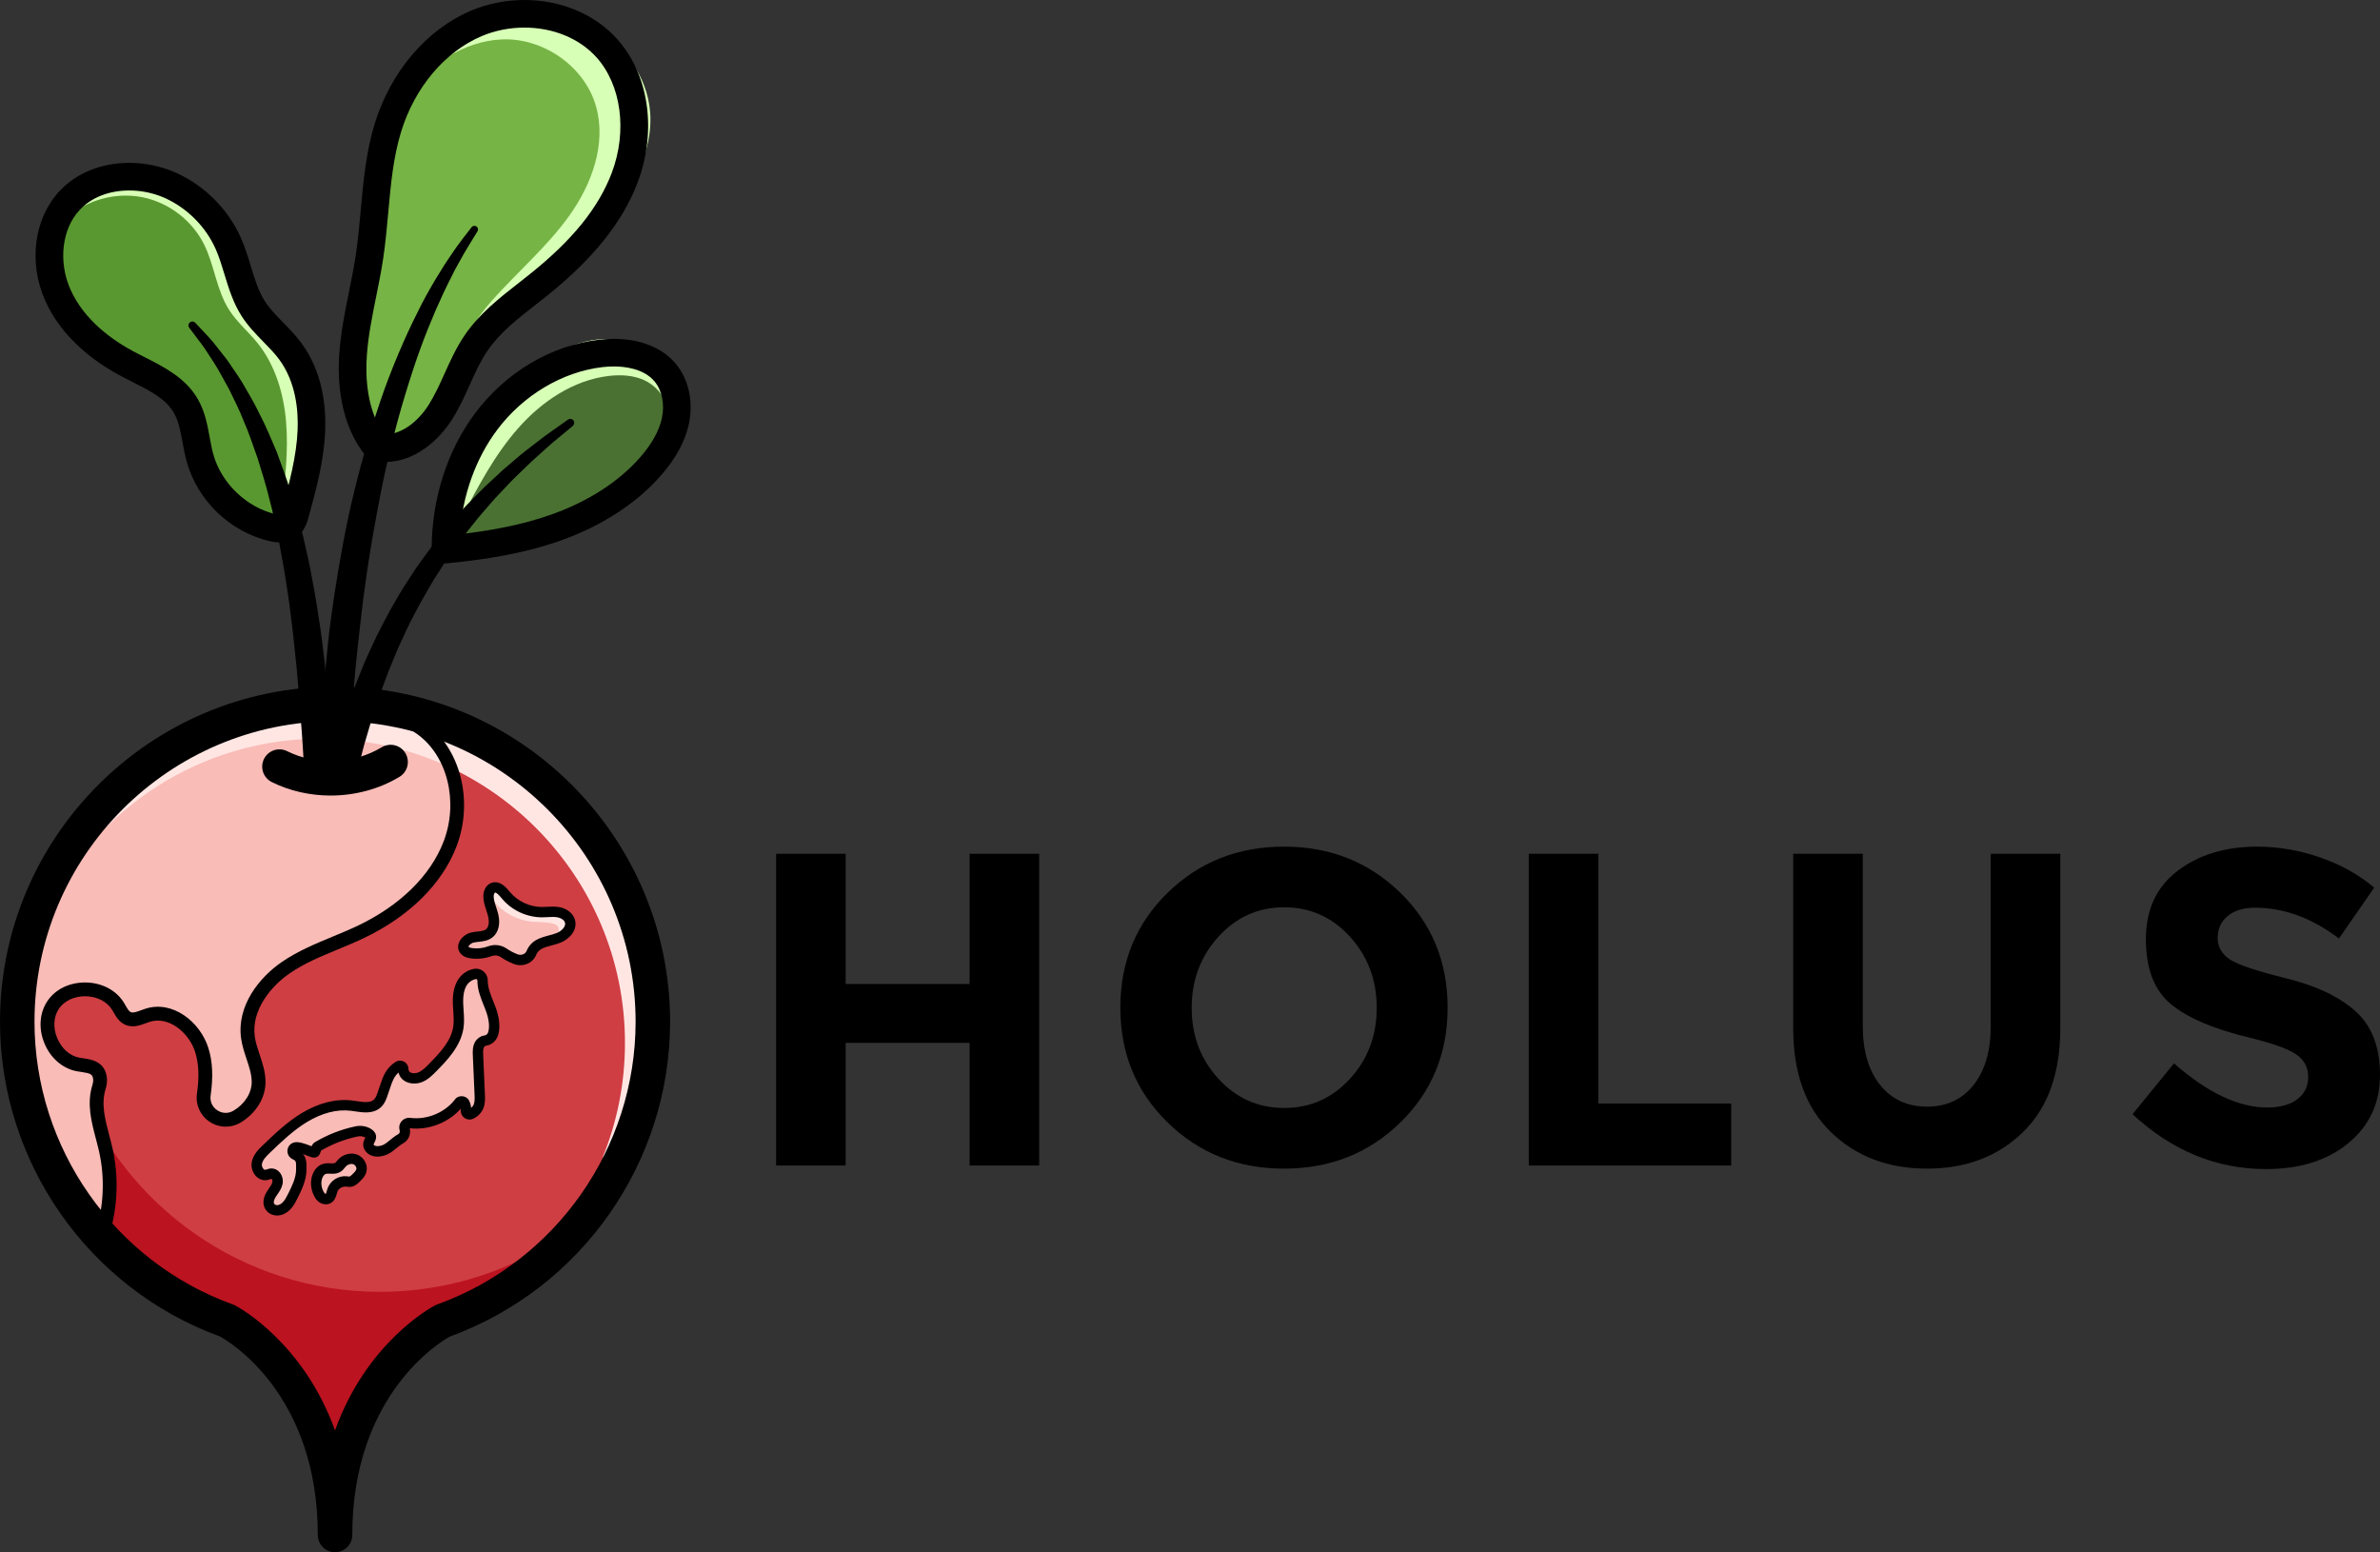 <?xml version="1.0" encoding="UTF-8"?>
<svg id="ICON_OUTLINE" xmlns="http://www.w3.org/2000/svg" version="1.1" viewBox="0 0 959.118 625.439">
  <rect x="0" y="0" width="959.118" height="625.439" fill="#333333" stroke="none"/>
  <!-- Generator: Adobe Illustrator 29.8.2, SVG Export Plug-In . SVG Version: 2.1.1 Build 3)  -->
  <g>
    <path d="M390.75,344.011h28.033v125.606h-28.033v-49.415h-49.955v49.415h-28.033v-125.606h28.033v52.47h49.955v-52.47Z"/>
    <path d="M564.336,452.275c-12.703,12.401-28.334,18.601-46.901,18.601s-34.204-6.2-46.901-18.601c-12.7-12.398-19.047-27.82-19.047-46.27s6.347-33.872,19.047-46.273c12.697-12.398,28.329-18.598,46.901-18.598s34.198,6.2,46.901,18.598c12.692,12.401,19.043,27.826,19.043,46.273s-6.351,33.872-19.043,46.27ZM554.811,406.095c0-11.2-3.598-20.755-10.783-28.662-7.187-7.904-16.023-11.858-26.504-11.858s-19.317,3.954-26.505,11.858c-7.188,7.907-10.782,17.462-10.782,28.662s3.594,20.727,10.782,28.573,16.021,11.768,26.505,11.768,19.317-3.923,26.504-11.768c7.185-7.846,10.783-17.37,10.783-28.573Z"/>
    <path d="M616.084,469.617v-125.606h28.033v100.629h53.55v24.977h-81.583Z"/>
    <path d="M757.684,437.183c4.67,5.811,10.96,8.713,18.867,8.713s14.166-2.901,18.777-8.713,6.919-13.746,6.919-23.811v-69.362h28.033v70.26c0,18.212-5.031,32.196-15.095,41.958-10.061,9.765-22.941,14.647-38.634,14.647s-28.604-4.913-38.724-14.737c-10.126-9.821-15.185-23.777-15.185-41.869v-70.26h28.033v69.362c0,10.064,2.336,17.999,7.009,23.811Z"/>
    <path d="M897.753,369.078c-2.697,2.219-4.043,5.151-4.043,8.805s1.645,6.558,4.941,8.716c3.293,2.154,10.898,4.703,22.82,7.636,11.919,2.938,21.175,7.339,27.764,13.209,6.586,5.87,9.882,14.438,9.882,25.697s-4.222,20.394-12.669,27.403c-8.444,7.006-19.558,10.512-33.332,10.512-19.888,0-37.798-7.367-53.729-22.104l16.712-20.484c13.537,11.861,26.055,17.789,37.557,17.789,5.148,0,9.191-1.105,12.129-3.324,2.932-2.216,4.401-5.213,4.401-8.984s-1.558-6.768-4.673-8.987c-3.117-2.213-9.284-4.46-18.509-6.738-14.617-3.472-25.308-7.997-32.076-13.567-6.768-5.571-10.151-14.314-10.151-26.234s4.281-21.116,12.848-27.585c8.562-6.469,19.256-9.703,32.076-9.703,8.383,0,16.768,1.438,25.157,4.314,8.383,2.874,15.691,6.947,21.922,12.219l-14.194,20.484c-10.904-8.265-22.166-12.398-33.783-12.398-4.673,0-8.358,1.108-11.052,3.324Z"/>
  </g>
  <g>
    <path d="M264.463,412.876c0,8.366-.802,16.589-2.378,24.64-8.509,43.664-39.195,81.112-81.685,97.357h-.716l-.573.602c-5.501,3.18-38.794,24.554-41,76.642h-8.452c-2.091-48.707-31.23-70.539-40.054-76.069v-.258l-1.519-.659-.487-.287h-.172l-.086-.029C37.087,515.648,3.307,466.654,3.307,412.876c0-42.776,20.486-80.997,52.632-104.863,17.019-12.664,37.275-21.288,59.48-24.411,2.378.258,4.985.086,7.764-.716,4.813-1.375,11.403-1.003,17.477-.716,2.808.115,5.53.115,8.252.057l-.287.831,3.41.487c64.093,8.939,112.427,64.551,112.427,129.331Z" style="fill: #cf3e43;"/>
    <path d="M153.097,520.503c-55.611,0-103.058-34.783-121.855-83.771.081,8.507-1.506,16.933-1.715,25.545-.185,7.611.053,15.087.781,22.527.809,1.153,1.627,2.292,2.459,3.41,14.114,18.971,31.523,34.243,52.409,45.297,16.527,8.747,31.767,17.505,42.495,33.268.613.9.929,1.79,1.025,2.641,3.415,4.332,5.917,9.183,7.777,14.325,5.455-15.545,14.865-30.752,25.34-40.216,12.234-11.054,26.7-16.959,41.92-21.223,1.766-4.553,3.294-9.224,4.547-14.008-16.761,7.822-35.47,12.205-55.182,12.205Z" style="fill: #bc1320;"/>
    <path d="M135.652,470.831c-1.12.438-2.384.05-3.581.171-1.813.182-3.364,1.582-4.036,3.275s-.558,3.622-.014,5.361c.258.826.624,1.644,1.247,2.244s1.545.946,2.375.702c.984-.289,1.578-1.285,1.928-2.249s.573-2.011,1.226-2.802c.787-.953,2.059-1.358,3.283-1.522s2.479-.136,3.676-.444c1.444-.372,2.784-1.273,3.5-2.581s.722-3.027-.146-4.239c-.779-1.088-2.17-1.656-3.507-1.588s-2.604.716-3.572,1.64c-.761.726-1.399,1.65-2.379,2.033Z" style="fill: #f9bcb7;"/>
    <path d="M107.807,483.652c-.033,2.727,3.697,4.145,6.165,2.986s3.845-3.78,5.05-6.227c1.095-2.224,2.207-4.502,2.504-6.963s-.37-5.184-2.3-6.739c-.569-.458-1.257-.837-1.567-1.498-.812-1.729,1.705-3.304,3.575-2.915s3.51,1.717,5.419,1.764c4.61-3.701,9.931-6.511,15.587-8.231,1.987-.605,4.651-.821,5.647,1.002.782,1.432-.011,3.355.8,4.77,1.061,1.851,3.803,1.449,5.835.797,2.323-.746,4.704-1.522,6.609-3.047s3.258-3.989,2.776-6.381c6.406.442,12.956-1.794,17.754-6.061.799-.711,1.578-1.492,2.571-1.887s2.287-.285,2.927.572c.519.695.483,1.682.976,2.396.918,1.332,3.179.872,4.109-.452s.92-3.068.873-4.685c-.172-5.941-.344-11.883-.516-17.824-.045-1.539-.023-3.259,1.047-4.366.732-.757,1.805-1.057,2.705-1.604,2.105-1.278,3.123-3.869,3.159-6.332s-.753-4.854-1.533-7.19c-1.177-3.524-2.353-7.047-3.53-10.571-.388-1.163-.899-2.462-2.039-2.914-.986-.391-2.112.008-3.012.57-3.371,2.108-4.904,6.26-5.323,10.214s.04,7.968-.46,11.912c-.75,5.913-3.732,11.515-8.217,15.44-3.421,2.993-8.808,4.923-12.364,2.092-.739-.588-1.376-1.367-2.277-1.648-1.621-.505-3.258.846-4.073,2.335-2.266,4.141-1.38,10.223-5.361,12.76-3.427,2.184-7.821.019-11.835-.617-7.67-1.215-14.907,3.461-21.266,7.918-4.659,3.265-9.386,6.593-12.93,11.043-1.077,1.352-2.062,2.866-2.292,4.579s.488,3.656,2.054,4.386c1.986.926,4.861-.166,6.203,1.567,1.054,1.361.187,3.355-.916,4.677s-2.51,2.649-2.531,4.371Z" style="fill: #f9bcb7;"/>
    <path d="M229.932,372.759c-.256-2.602-2.994-4.3-5.587-4.637s-5.22.259-7.833.146c-4.79-.207-9.394-2.972-11.827-7.102-.976-1.656-1.833-3.695-3.677-4.24-2.441-.72-4.753,1.926-4.92,4.466-.167,2.539,1.008,4.945,1.699,7.394s.756,5.443-1.133,7.148c-1.567,1.416-3.892,1.435-5.985,1.719s-4.489,1.276-4.876,3.352c-.398,2.131,1.757,4.036,3.914,4.259s4.242-.708,6.249-1.528c2.007-.82,4.223-1.559,6.305-.953,1.877.546,3.269,2.074,4.83,3.25,1.561,1.176,3.732,2.03,5.425,1.053,1.473-.851,1.956-2.713,2.98-4.071,1.901-2.522,5.383-3.047,8.408-3.956s6.339-3.157,6.03-6.301Z" style="fill: #f9bcb7;"/>
    <path d="M204.104,360.256c-.884-.953-1.713-2.012-2.867-2.611s-2.77-.569-3.556.467c-.968,1.276-.148,3.108.816,4.387,3.9,5.175,10.129,8.523,16.597,8.919,2.289.14,6.761.091,8.818,1.104s1.37,3.731-.083,5.505c1.723-.458,3.485-.933,4.948-1.952,1.463-1.019,2.59-2.708,2.44-4.485-.194-2.308-2.448-3.966-4.713-4.447s-4.613-.11-6.929-.115c-5.791-.014-11.533-2.526-15.473-6.77Z" style="fill: #ffe6e3;"/>
    <path d="M83.101,432.909c.206-6.398-1.865-12.961-6.207-17.665-4.342-4.704-11.028-7.328-17.333-6.219-2.472.435-4.946,1.411-7.416.963-4.337-.787-6.658-5.415-9.984-8.308-6.003-5.223-16.473-3.891-20.977,2.668-4.505,6.559-1.989,16.809,5.041,20.537,3.662,1.942,8.402,2.467,10.744,5.886,1.274,1.86,1.535,4.209,1.759,6.452,1.579,15.816,3.158,31.631,4.737,47.447.313,3.134.077,7.19-2.898,8.223-2.716.943-5.33-1.539-7.068-3.829-27.521-36.251-31.936-88.083-12.619-129.294,19.317-41.211,60.904-70.644,105.963-77.061,10.358-1.475,21.232-1.766,30.957,2.09,16.828,6.672,27.146,25.702,25.598,43.739-1.548,18.036-13.751,34.259-29.722,42.781-10.479,5.592-22.334,8.16-32.956,13.476-10.622,5.316-20.528,14.668-21.31,26.52-.384,5.831,1.483,11.538,2.596,17.274,1.113,5.736,1.358,12.106-1.868,16.977-3.227,4.872-11.032,6.893-14.997,2.601-3.589-3.885-2.211-9.973-2.041-15.259Z" style="fill: #f9bcb7;"/>
    <path d="M264.463,412.876c0,8.366-.802,16.589-2.378,24.64-5.014,10.629-11.575,20.457-19.34,29.138,5.873-14.326,9.111-29.998,9.111-46.415,0-67.703-54.896-122.598-122.599-122.598-36.358,0-69.021,15.844-91.455,40.971,4.556-11.117,10.658-21.402,18.136-30.599,17.019-12.664,37.275-21.288,59.48-24.411,2.378.258,4.985.086,7.764-.716,4.813-1.375,11.403-1.003,17.477-.716,2.808.115,5.53.115,8.252.057l-.287.831,3.41.487c64.093,8.939,112.427,64.551,112.427,129.331Z" style="fill: #ffe6e3;"/>
    <g>
      <path d="M269.757,176.981c-8.059,15.341-22.637,26.632-38.764,32.972-16.127,6.34-33.752,8.066-51.073,7.571-.174-16.971,5.552-33.946,15.971-47.343,10.419-13.397,25.461-23.128,41.952-27.139,6.48-1.576,13.333-2.282,19.798-.642s12.5,5.917,15.029,12.088c2.962,7.227.721,15.579-2.911,22.493Z" style="fill: #4a7132;"/>
      <path d="M268.728,163.982c2.675-6.756.074-15.246-5.122-20.325-5.196-5.079-12.733-7.307-19.995-7.077-7.262.229-14.292,2.714-20.774,5.998-11.57,5.863-21.841,14.445-29.122,25.18-7.28,10.735-11.484,23.644-11.261,36.612.06,3.469.562,7.229,3.007,9.69,1.408-1.368,1.663-3.764.576-5.398,6.646-12.695,13.388-25.53,22.895-36.251,9.508-10.721,22.215-19.284,36.449-20.939,4.763-.554,9.737-.298,14.117,1.655s8.29,6.154,9.229,10.856Z" style="fill: #d8ffb6;"/>
      <path d="M190.277,143.071c7.97-12.218,18.958-22.108,29.761-31.91,10.803-9.802,21.692-19.834,29.381-32.23,7.689-12.396,11.91-27.659,8.185-41.763-3.097-11.722-11.647-21.772-22.489-27.199-10.842-5.427-23.776-6.291-35.412-2.886-20.063,5.871-34.953,23.535-42.752,42.93-7.799,19.395-9.577,40.601-11.269,61.437-.729,8.977-1.459,17.955-2.188,26.932-.853,10.498-1.566,21.695,3.511,30.923,2.164,3.933,5.596,7.469,9.985,8.41,6.496,1.392,12.774-3.196,17.008-8.317,6.582-7.962,10.636-17.675,16.279-26.327Z" style="fill: #76b445;"/>
      <path d="M233.195,99.499c7.565-7.366,14.965-15.047,20.487-24.047,5.522-8.999,9.089-19.497,8.339-30.028-1.048-14.694-10.83-28.157-23.983-34.791-13.153-6.634-29.174-6.681-42.879-1.277-13.705,5.403-25.094,15.94-32.698,28.557,10.495-11.454,24.174-21.333,39.693-22.033,16.766-.756,33.493,10.857,38.049,27.011,4.232,15.006-1.654,31.233-10.713,43.923s-21.117,22.89-31.465,34.553c-10.348,11.663-17.45,28.008-18.109,43.585,12.792-25,33.159-45.86,53.279-65.451Z" style="fill: #d8ffb6;"/>
      <path d="M54.661,147.28c5.08,2.302,10.665,3.958,14.658,7.852,6.389,6.229,6.844,16.122,9.492,24.643,4.148,13.347,14.825,24.494,27.981,29.213,3.024,1.085,6.555,1.799,9.318.158,2.743-1.63,3.801-5.007,4.64-8.086,2.858-10.488,5.732-21.08,6.219-31.939.486-10.859-1.612-22.162-7.919-31.015-5.259-7.381-13.148-12.708-17.754-20.513-6.51-11.031-5.868-25.989-14.971-35-3.806-3.768-8.876-5.965-13.945-7.693-8.661-2.953-17.949-4.79-26.971-3.256-9.021,1.533-17.743,6.898-21.533,15.227-2.761,6.067-2.706,13.08-1.435,19.624,3.433,17.669,15.825,33.356,32.22,40.786Z" style="fill: #599830;"/>
      <path d="M113.568,204.534c1.336-11.409,2.675-22.908,1.737-34.357-.938-11.449-4.32-22.984-11.514-31.939-3.69-4.594-8.317-8.441-11.484-13.41-5.093-7.99-5.886-18.005-10.135-26.473-4.828-9.621-14.26-16.8-24.82-18.89s-22.015.953-30.145,8.009c2.271-9.121,10.028-16.165,19.255-17.959,9.227-1.795,18.852.626,27.287,4.774,7.909,3.889,15.271,9.54,19.375,17.339,5.9,11.213,4.591,25.755,12.643,35.538,3.224,3.917,7.674,6.663,10.997,10.497,3.845,4.436,5.982,10.105,7.378,15.807,3.726,15.221,2.56,31.624-3.425,46.107-.74,1.792-1.634,3.652-3.266,4.699-1.632,1.047-2.996,1.983-3.882.259Z" style="fill: #d8ffb6;"/>
    </g>
  </g>
  <g>
    <path d="M133.225,320.544c-8.199,0-16.391-1.797-23.7-5.433-3.437-1.708-4.841-5.878-3.13-9.315,1.708-3.437,5.881-4.838,9.315-3.13,11.84,5.881,26.798,5.267,38.108-1.569,3.282-1.982,7.559-.934,9.543,2.354,1.985,3.285.931,7.559-2.354,9.543-8.297,5.015-18.047,7.551-27.783,7.551Z"/>
    <path d="M135.017,625.439c-3.839,0-6.951-3.111-6.951-6.951,0-56.435-35.271-77.688-39.36-79.961C35.624,519.185,0,468.284,0,411.699c0-74.46,60.565-135.036,135.006-135.036s135.036,60.575,135.036,135.036c0,56.595-35.659,107.511-88.785,126.847-3.244,1.787-39.289,22.934-39.289,79.942,0,3.839-3.111,6.951-6.951,6.951ZM94.625,525.932c.076.035.163.079.22.111,1.45.76,27.411,14.862,40.166,50.307,12.747-35.478,38.719-49.55,40.169-50.313v.003c.296-.16.605-.299.929-.415,47.869-17.232,80.032-63.016,80.032-113.926,0-66.793-54.342-121.135-121.135-121.135S13.901,344.906,13.901,411.699c0,50.88,32.108,96.637,79.909,113.894.212.073.421.157.63.252.062.027.122.057.185.087Z"/>
    <g>
      <g>
        <path d="M122.771,312.56s-.2-2.989-.549-8.221c-.177-2.603-.303-5.825-.61-9.408-.3-3.6-.577-7.665-.869-12.101-.39-4.437-.813-9.244-1.26-14.328-.618-5.057-1.034-10.427-1.721-15.937-.678-5.512-1.36-11.215-2.315-16.956-.801-5.778-2.024-11.548-3.001-17.383-1.249-5.759-2.344-11.578-3.889-17.164-1.339-5.658-3.123-11.064-4.724-16.354-1.885-5.169-3.492-10.277-5.548-14.889-1.812-4.734-4.051-8.944-5.947-12.938-2.157-3.831-4.014-7.449-5.94-10.474-1.993-2.974-3.593-5.695-5.163-7.74-3.113-4.135-4.893-6.498-4.893-6.498l-.075-.1c-.526-.699-.386-1.693.313-2.219.652-.491,1.566-.396,2.112.185,0,0,2.075,2.225,5.706,6.118,1.81,1.963,3.702,4.586,6.047,7.483,1.208,1.428,2.233,3.117,3.434,4.826,1.165,1.73,2.447,3.525,3.637,5.481,2.258,3.975,4.902,8.207,7.13,12.958,2.459,4.656,4.566,9.764,6.815,15.04,1.939,5.371,4.077,10.9,5.759,16.653,1.895,5.703,3.33,11.609,4.921,17.489,1.37,5.916,2.752,11.848,3.756,17.732,1.156,5.868,2.027,11.67,2.889,17.287.882,5.615,1.477,11.062,2.09,16.23.489,5.171.951,10.061,1.378,14.574.349,4.528.638,8.683.852,12.367.256,3.697.328,6.842.465,9.472.195,5.24.307,8.234.307,8.234.116,3.069-2.278,5.651-5.347,5.767-3.011.114-5.554-2.2-5.758-5.186Z"/>
        <path d="M112.827,218.561c-1.336,0-2.737-.185-4.412-.584-15.69-3.73-28.679-16.165-33.091-31.679-.774-2.718-1.273-5.436-1.757-8.064-.823-4.461-1.599-8.672-3.565-12.022-3.28-5.588-9.815-8.886-16.733-12.375-1.531-.774-3.06-1.545-4.548-2.34-10.203-5.436-23.787-15.142-30.563-30.504-6.725-15.234-4.458-32.836,5.642-43.796,6.872-7.461,16.931-11.569,28.329-11.569,6.524,0,13.073,1.398,18.935,4.043,11.474,5.172,20.971,14.745,26.056,26.263,1.653,3.739,2.818,7.575,3.945,11.286,1.577,5.186,3.065,10.081,5.688,14.175,1.939,3.019,4.578,5.721,7.371,8.58,2.49,2.547,5.064,5.183,7.322,8.237,8.645,11.691,9.989,25.747,9.595,35.48-.481,11.916-3.576,23.273-6.568,34.256-.635,2.327-1.816,6.646-5.742,9.047-1.708,1.04-3.692,1.567-5.905,1.567ZM52.129,76.749c-8.251,0-15.408,2.835-20.151,7.982-7.032,7.635-8.533,20.7-3.644,31.772,5.493,12.457,16.964,20.569,25.616,25.182,1.417.755,2.87,1.488,4.331,2.224,7.675,3.872,16.374,8.262,21.31,16.673,2.959,5.039,3.953,10.426,4.912,15.639.456,2.482.888,4.827,1.518,7.037,3.277,11.523,13.312,21.129,24.968,23.903.847.201,1.512.277,1.922.28.334-.581.703-1.939.834-2.419,2.829-10.382,5.756-21.12,6.188-31.78.32-7.947-.709-19.328-7.426-28.418-1.806-2.441-4.005-4.692-6.337-7.075-3.06-3.133-6.226-6.372-8.778-10.35-3.454-5.389-5.24-11.265-6.967-16.945-1.078-3.551-2.096-6.904-3.475-10.029-3.994-9.038-11.449-16.554-20.458-20.615-4.436-2.001-9.405-3.06-14.363-3.06Z"/>
      </g>
      <g>
        <path d="M129.199,313.617s-.114-3.748.02-10.124c.174-6.398.395-15.53,1.304-26.443.45-5.456.955-11.364,1.637-17.6.609-6.244,1.553-12.796,2.543-19.568,2.101-13.526,4.604-27.936,8.123-42.136,1.716-7.107,3.656-14.163,5.656-21.08,2.083-6.897,4.248-13.649,6.563-20.113,2.352-6.452,4.86-12.603,7.392-18.366,2.526-5.768,5.158-11.113,7.655-16.004,2.572-4.861,5.102-9.216,7.49-12.991,2.256-3.845,4.629-6.958,6.369-9.633,1.852-2.61,3.464-4.552,4.486-5.922,1.045-1.354,1.602-2.077,1.602-2.077.49-.635,1.402-.753,2.037-.263.595.459.736,1.289.348,1.915l-.04.063s-1.909,3.052-5.133,8.415c-1.473,2.774-3.506,5.981-5.375,9.93-.957,1.96-2.041,4.004-3.061,6.225-1.008,2.224-2.069,4.563-3.175,7.003-2.108,4.929-4.314,10.294-6.392,16.073-2.099,5.769-4.082,11.935-6.018,18.345-1.964,6.402-3.772,13.088-5.495,19.909-1.64,6.846-3.217,13.82-4.574,20.846-.679,3.513-1.349,7.024-1.954,10.538-.668,3.499-1.27,6.998-1.835,10.475-1.165,6.947-2.122,13.819-3,20.474-1.613,13.329-3.016,25.788-3.871,36.5-.812,10.713-1.475,19.641-1.755,25.888-.27,6.208-.425,9.756-.425,9.756l-.002.038c-.134,3.07-2.731,5.45-5.801,5.316-2.924-.127-5.223-2.511-5.318-5.388Z"/>
        <path d="M155.418,186.13c-1.686,0-3.372-.19-5.012-.562-1.23-.28-2.33-.969-3.117-1.958-10.266-12.888-11.392-29.656-10.532-41.451.619-8.441,2.289-16.708,3.904-24.702.983-4.857,1.996-9.883,2.737-14.792.891-5.905,1.444-12.055,1.982-18.003,1.037-11.493,2.112-23.377,5.631-34.845,6.427-20.919,20.914-37.927,38.757-45.499,6.66-2.826,14.113-4.32,21.552-4.32,14.656,0,28.196,5.639,37.147,15.473,13.103,14.384,16.412,37.231,8.43,58.208-5.989,15.747-17.849,30.574-36.257,45.33-1.529,1.224-3.076,2.435-4.626,3.646-7.48,5.848-14.545,11.371-19.483,18.56-2.867,4.17-4.993,8.884-7.244,13.874-2.077,4.61-4.227,9.375-7.073,13.874-5.24,8.297-15.033,17.165-26.798,17.165ZM154.728,174.988c6.28.38,13.312-4.404,18.088-11.963,2.427-3.842,4.325-8.05,6.337-12.506,2.351-5.216,4.784-10.608,8.213-15.601,5.908-8.599,13.988-14.914,21.799-21.023,1.515-1.184,3.027-2.365,4.521-3.562,17.051-13.67,27.479-26.572,32.82-40.606,6.405-16.833,3.891-35.627-6.258-46.767-6.853-7.526-17.395-11.84-28.926-11.84-5.96,0-11.911,1.189-17.208,3.435-14.859,6.307-26.996,20.708-32.469,38.527-3.179,10.361-4.154,21.153-5.186,32.581-.554,6.112-1.124,12.429-2.063,18.661-.779,5.183-1.825,10.347-2.832,15.337-1.618,8.009-3.144,15.571-3.711,23.311-.679,9.275.024,22.125,6.877,32.016Z"/>
      </g>
      <g>
        <path d="M133.204,308.042s.696-2.566,1.913-7.056c.579-2.233,1.351-4.973,2.375-8.167.978-3.177,2.063-6.781,3.495-10.576.688-1.912,1.405-3.903,2.148-5.964.819-2.035,1.665-4.138,2.536-6.3,1.654-4.357,3.861-8.771,5.973-13.394,2.351-4.518,4.623-9.262,7.391-13.842,2.576-4.683,5.6-9.202,8.568-13.738,3.178-4.4,6.268-8.853,9.68-12.955,3.241-4.233,6.831-8.064,10.162-11.873,3.563-3.603,6.877-7.2,10.334-10.288,1.696-1.574,3.345-3.104,4.941-4.585,1.655-1.411,3.254-2.774,4.789-4.082,3.019-2.673,6-4.86,8.581-6.865,2.564-2.028,4.866-3.702,6.798-5.031,3.822-2.704,6.007-4.25,6.007-4.25.721-.51,1.719-.339,2.229.382.485.686.354,1.623-.28,2.152l-.053.044s-2.036,1.688-5.6,4.641c-1.8,1.451-3.936,3.269-6.301,5.452-2.392,2.15-5.11,4.546-7.908,7.335-1.417,1.372-2.894,2.8-4.422,4.279-1.463,1.541-2.975,3.134-4.529,4.771-3.175,3.209-6.159,6.92-9.397,10.605-3.031,3.861-6.305,7.731-9.213,11.977-3.081,4.117-5.827,8.563-8.656,12.935-2.604,4.521-5.299,8.973-7.607,13.555-2.477,4.485-4.472,9.134-6.552,13.541-1.856,4.52-3.764,8.83-5.269,13.054-.781,2.097-1.541,4.138-2.276,6.111-.661,2.002-1.301,3.937-1.914,5.794-1.286,3.706-2.208,7.135-3.128,10.153-.929,2.986-1.663,5.69-2.227,7.968-1.171,4.503-1.839,7.076-1.839,7.076-.772,2.972-3.808,4.755-6.78,3.983-2.972-.773-4.755-3.808-3.983-6.78l.016-.06Z"/>
        <path d="M179.514,227.011c-1.377,0-2.71-.51-3.739-1.444-1.159-1.053-1.822-2.549-1.822-4.116.003-20.376,6.228-39.898,17.531-54.969,12.397-16.527,30.582-27.313,49.894-29.591,2.009-.236,4.021-.356,5.984-.356,10.676,0,19.535,3.554,24.94,10.008,5.297,6.321,7.26,15.487,5.251,24.517-1.553,6.978-5.224,13.7-11.224,20.547-9.839,11.227-23.762,20.268-40.259,26.14-16.326,5.818-33.17,7.993-46.023,9.237-.176.019-.356.027-.535.027ZM247.363,147.655c-1.529,0-3.103.095-4.683.28-16.062,1.895-31.875,11.324-42.3,25.22-8.726,11.637-13.985,26.396-15.088,42.094,11.134-1.284,24.365-3.459,37.05-7.977,14.713-5.24,27.034-13.192,35.627-22.996,4.67-5.332,7.61-10.591,8.732-15.633,1.243-5.593.125-11.324-2.921-14.957-4.393-5.248-12.172-6.03-16.415-6.03Z"/>
      </g>
    </g>
    <g>
      <path d="M43.644,499.241l-5.316-1.624c3.483-11.411,4.032-22.682,1.632-33.493-.388-1.748-.85-3.5-1.311-5.254-1.825-6.929-3.709-14.091-1.469-21.492.339-1.127.451-1.977.345-2.677-.277-1.827-.988-2.243-4.754-2.78-.627-.09-1.252-.179-1.852-.293-5.672-1.064-10.537-5.259-13.008-11.221-2.471-5.965-2.001-12.37,1.257-17.14,3.253-4.765,8.949-7.488,15.506-7.401,6.454.133,12.131,3.139,15.191,8.039.247.396.486.809.722,1.224.692,1.205,1.347,2.346,2.115,2.693.953.424,2.514-.155,4.17-.768.649-.239,1.295-.478,1.93-.673,10.917-3.364,21.81,5.425,25.117,15.739,1.751,5.463,2.055,11.601.958,19.318-.337,2.368.657,4.58,2.658,5.913,2.031,1.355,4.485,1.415,6.57.179,4.599-2.731,7.407-7.238,7.331-11.767-.049-2.992-1.043-5.965-2.091-9.112-.888-2.666-1.808-5.425-2.202-8.365-1.748-13.068,7.301-24.387,16.355-30.623,6.402-4.412,13.589-7.388,20.539-10.266,3.329-1.377,6.769-2.802,10.035-4.352,17.116-8.129,29.445-20.214,34.715-34.03,6.15-16.127,1.442-34.793-10.95-43.422-.565-.394-1.157-.785-1.754-1.184-3.09-2.058-6.589-4.393-8.349-7.806l4.941-2.547c1.1,2.131,3.842,3.959,6.492,5.726.63.418,1.252.834,1.846,1.249,14.428,10.043,20.002,31.522,12.97,49.965-5.783,15.158-19.111,28.326-37.527,37.071-3.391,1.61-6.899,3.063-10.29,4.466-6.991,2.894-13.594,5.628-19.513,9.706-7.344,5.058-15.416,14.721-13.999,25.307.323,2.419,1.121,4.811,1.966,7.344,1.135,3.407,2.311,6.932,2.376,10.779.111,6.519-3.741,12.894-10.051,16.641-3.918,2.321-8.702,2.196-12.495-.334-3.768-2.511-5.715-6.85-5.08-11.322.975-6.853.736-12.204-.747-16.841-2.444-7.627-10.502-14.488-18.188-12.117-.538.166-1.083.369-1.634.573-2.384.882-5.354,1.987-8.384.622-2.411-1.089-3.654-3.253-4.654-4.993-.204-.356-.407-.711-.619-1.051-2.061-3.302-6.017-5.33-10.589-5.422-4.428-.103-8.607,1.765-10.798,4.979-2.196,3.212-2.463,7.648-.711,11.87,1.748,4.222,5.077,7.17,8.9,7.89.521.098,1.064.174,1.607.25,3.187.456,8.525,1.216,9.467,7.456.307,2.028-.149,3.893-.521,5.118-1.784,5.897-.176,12.003,1.526,18.465.481,1.825.958,3.649,1.363,5.465,2.609,11.759,2.023,23.979-1.746,36.322Z"/>
      <path d="M209.713,388.904c-.882,0-1.748-.16-2.571-.472-1.906-.722-3.72-1.672-5.392-2.824-1.002-.69-2.368-.834-3.576-.396-2.737,1.018-5.683,1.339-8.566.923-.738-.109-2.973-.434-4.219-2.237-.834-1.211-.988-2.661-.434-4.083.747-1.914,2.788-3.597,4.969-4.092.804-.182,1.643-.28,2.482-.372,1.423-.157,2.647-.291,3.443-.91,1.279-.994,1.301-3.269.929-4.917-.204-.896-.494-1.773-.779-2.647-.519-1.58-1.053-3.212-1.192-5.02-.22-2.875,1.013-5.264,3.139-6.084.521-.201,1.062-.304,1.607-.304,2.655,0,4.607,2.349,5.903,3.904,3.152,3.79,7.98,6.063,12.91,6.079h.003c.747,0,1.428-.038,2.11-.076,1.656-.09,3.345-.125,4.694.095,3.291.529,5.865,2.593,6.56,5.256,1.037,3.972-2.093,7.559-5.723,9.049-1.238.51-2.498.842-3.717,1.162-1.561.413-3.038.798-4.265,1.515-.836.489-1.577,1.355-1.936,2.259-1.013,2.547-3.513,4.192-6.375,4.192ZM199.605,380.786c1.634,0,3.193.478,4.51,1.387,1.396.958,2.913,1.754,4.507,2.359,1.417.535,3.092-.1,3.589-1.36.706-1.778,2.058-3.356,3.711-4.32,1.719-1.005,3.543-1.482,5.305-1.947,1.138-.299,2.207-.581,3.19-.986,1.895-.779,3.684-2.582,3.277-4.14-.315-1.205-1.873-1.982-3.187-2.194-1.26-.198-2.533-.117-3.804-.046-.76.041-1.518.081-2.275.081-6.228-.022-12.248-2.856-16.182-7.583-.597-.717-1.996-2.4-2.696-2.4-.353.119-.665.899-.586,1.901.098,1.306.535,2.634.994,4.037.329,1.002.654,2.006.885,3.03.869,3.855-.041,7.268-2.438,9.128-1.724,1.341-3.752,1.564-5.544,1.762-.679.073-1.36.144-2.012.293-1.2.272-2.088,1.374-2.047,1.705.054.081.291.35,1.406.513,2.18.32,4.431.068,6.519-.706.929-.342,1.895-.516,2.878-.516Z"/>
      <path d="M111.689,489.768c-1.577,0-3.014-.586-4.045-1.653-1.955-2.02-1.963-5.058-.016-8.123.231-.369.481-.73.73-1.091.641-.929,1.246-1.808,1.417-2.655.117-.567-.201-1.192-.369-1.282-.06.011-.372.117-.578.185-.426.144-.855.277-1.295.342-1.732.277-3.405-.432-4.616-1.871-1.227-1.463-1.789-3.505-1.466-5.33.54-3.084,2.835-5.283,4.512-6.888,4.797-4.599,9.761-9.353,15.655-12.91,6.733-4.059,13.67-5.881,20.243-5.069.57.068,1.154.155,1.746.242,1.298.193,2.639.391,3.831.391,1.515,0,2.52-.307,3.25-.996.798-.755,1.227-2.044,1.681-3.41l.364-1.07c.185-.519.358-1.032.527-1.539,1.1-3.277,2.237-6.665,6.128-9.147.546-.348,1.173-.529,1.814-.529,1.873,0,3.399,1.518,3.405,3.386,0,.426.16.85.405,1.081.546.516,1.306.624,1.849.624.589,0,1.222-.133,1.784-.375,1.572-.673,2.932-2.055,4.249-3.391,4.833-4.912,8.903-9.427,9.755-14.979.312-2.034.168-4.149.016-6.389-.06-.874-.119-1.748-.152-2.62-.109-2.821.014-6.961,2.311-10.309,1.466-2.142,3.831-3.644,6.326-4.018,1.529-.225,2.968.272,4.018,1.33.918.923,1.417,2.161,1.409,3.486-.016,2.715,1.154,5.642,2.286,8.471.266.665.532,1.325.782,1.982,1.157,3.041,2.286,7.496,1.091,11.449-.692,2.292-2.661,3.999-4.898,4.252-.239.027-.605.261-.774.562-.418.766-.405,1.876-.345,3.247l.69,15.701c.073,1.643.163,3.69-.595,5.623-.738,1.89-2.27,3.464-4.195,4.32-1.341.597-2.981.252-3.983-.825-.673-.725-1.015-1.708-.942-2.696.014-.185.014-.369-.003-.554-4.977,5.612-12.915,8.756-20.558,7.879.546,2.465-.538,4.936-2.65,6.063-.901.483-1.797,1.214-2.745,1.985-.692.565-1.385,1.127-2.101,1.624-1.591,1.1-3.652,1.754-5.512,1.754-2.465,0-4.415-1.121-5.346-3.076-.937-1.96-.068-3.592.396-4.466.019-.033.038-.068.057-.103-.038-.024-.079-.049-.125-.073-.834-.472-1.928-.608-2.987-.388-5.207,1.094-10.176,3.014-14.775,5.704-.027.087-.043.176-.065.258-.437,1.694-1.358,2.555-2.734,2.555-.179,0-.6-.06-.774-.103-.595-.157-1.401-.462-2.283-.804-.418-.163-.91-.353-1.409-.532,1.458,1.651,1.439,3.671,1.42,5.775l-.005.57c-.022,4.271-1.998,8.229-3.587,11.411-1.159,2.33-2.75,5.52-6.255,6.695-.635.212-1.295.32-1.963.32ZM109.433,470.803c1.282,0,2.446.573,3.296,1.613,1.029,1.257,1.463,3.041,1.135,4.656-.342,1.683-1.262,3.019-2.074,4.195-.217.318-.437.635-.641.956-.407.641-1.265,2.207-.508,2.992.353.367,1.078.486,1.689.28,1.732-.584,2.685-2.275,3.847-4.602,1.466-2.943,3.13-6.274,3.147-9.576l.005-.586c.027-2.84-.038-3.011-1.412-3.668-1.436-.69-2.243-2.142-2.055-3.706.185-1.542,1.298-2.748,2.835-3.071,1.7-.358,4.192.538,6.296,1.352.193.076.383.149.565.217.247-.584.662-1.227,1.417-1.675,5.064-3,10.543-5.134,16.285-6.342,2.036-.421,4.178-.128,5.894.836,3.673,2.069,2.191,4.855,1.702,5.769-.125.233-.312.589-.323.714.516,1.034,3.095.812,4.73-.318.63-.434,1.233-.929,1.841-1.423,1.059-.863,2.153-1.757,3.413-2.433.486-.258.717-.904.54-1.507-.364-1.257-.136-2.506.605-3.492.747-.994,1.941-1.588,3.196-1.588.087,0,.432.022.519.033,6.856.866,14.029-2.199,18.066-7.54,1.379-1.827,4.545-1.51,5.579.54.47.929.752,1.941.828,2.978.486-.399.866-.904,1.081-1.453.434-1.113.372-2.539.312-3.918l-.69-15.704c-.068-1.512-.157-3.587.855-5.433.801-1.463,2.357-2.522,3.964-2.701.581-.068,1.159-.619,1.371-1.317.665-2.205.312-5.316-.999-8.759-.242-.633-.497-1.273-.755-1.914-1.282-3.204-2.606-6.513-2.585-10.048.003-.277-.122-.445-.198-.519-.098-.1-.217-.152-.35-.152-1.42.206-2.797,1.089-3.595,2.256-1.216,1.773-1.719,4.249-1.586,7.795.033.831.09,1.662.147,2.492.163,2.368.329,4.816-.054,7.309-1.124,7.333-6.777,13.076-10.906,17.27-1.523,1.548-3.253,3.299-5.574,4.298-2.81,1.2-6.188.801-8.145-1.053-.752-.711-1.282-1.651-1.537-2.691-1.852,1.605-2.547,3.673-3.394,6.198-.176.532-.358,1.072-.554,1.618l-.331.977c-.57,1.713-1.214,3.652-2.777,5.129-1.52,1.436-3.521,2.134-6.112,2.134-1.499,0-2.995-.22-4.442-.434-.554-.084-1.105-.166-1.64-.231-5.647-.673-11.65.923-17.583,4.504-5.498,3.315-10.293,7.906-14.927,12.348-1.632,1.564-3.006,2.992-3.291,4.602-.109.614.122,1.404.557,1.922.111.133.399.437.706.437.293-.038.486-.114.681-.179.516-.174,1.157-.388,1.933-.391Z"/>
      <path d="M131.322,485.253h0c-.918,0-1.852-.293-2.634-.828-.896-.611-1.626-1.52-2.224-2.777-1.349-2.821-1.499-5.979-.407-8.661.785-1.917,2.12-3.299,3.763-3.891,1.32-.475,2.395-.394,3.364-.356l.73.016c.589,0,.942-.057,1.146-.19.185-.119.424-.413.676-.725.185-.228.372-.456.57-.671,1.873-2.023,4.931-2.867,7.401-2.031,2.897.994,4.67,4.121,3.953,6.978-.472,1.873-1.819,3.158-2.799,4.097-.755.722-1.892,1.811-3.554,2.004-.54.06-1.108.011-1.662-.071l-.377-.049c-1.531.019-2.845.872-3.285,2.044-.1.269-.179.559-.263.85-.348,1.227-.823,2.911-2.509,3.801-.567.301-1.222.459-1.89.459ZM132.304,472.891c-.497,0-.825.038-1.067.125-.505.182-.999.76-1.32,1.548-.638,1.567-.524,3.546.31,5.289.269.565.543.942.812,1.127.106.073.22.103.282.103h.005c.065-.111.263-.809.38-1.224.114-.405.231-.806.372-1.181,1.129-3.008,4.352-5.034,7.594-4.727l.559.071c.179.024.361.057.54.057.323-.035.92-.603,1.205-.877.652-.622,1.461-1.396,1.637-2.104.185-.733-.437-1.729-1.26-2.009-.926-.32-2.215.081-2.987.912-.133.147-.263.31-.394.47-.405.5-.91,1.121-1.653,1.599-1.523.986-2.997.888-4.279.839l-.738-.016Z"/>
    </g>
  </g>
</svg>